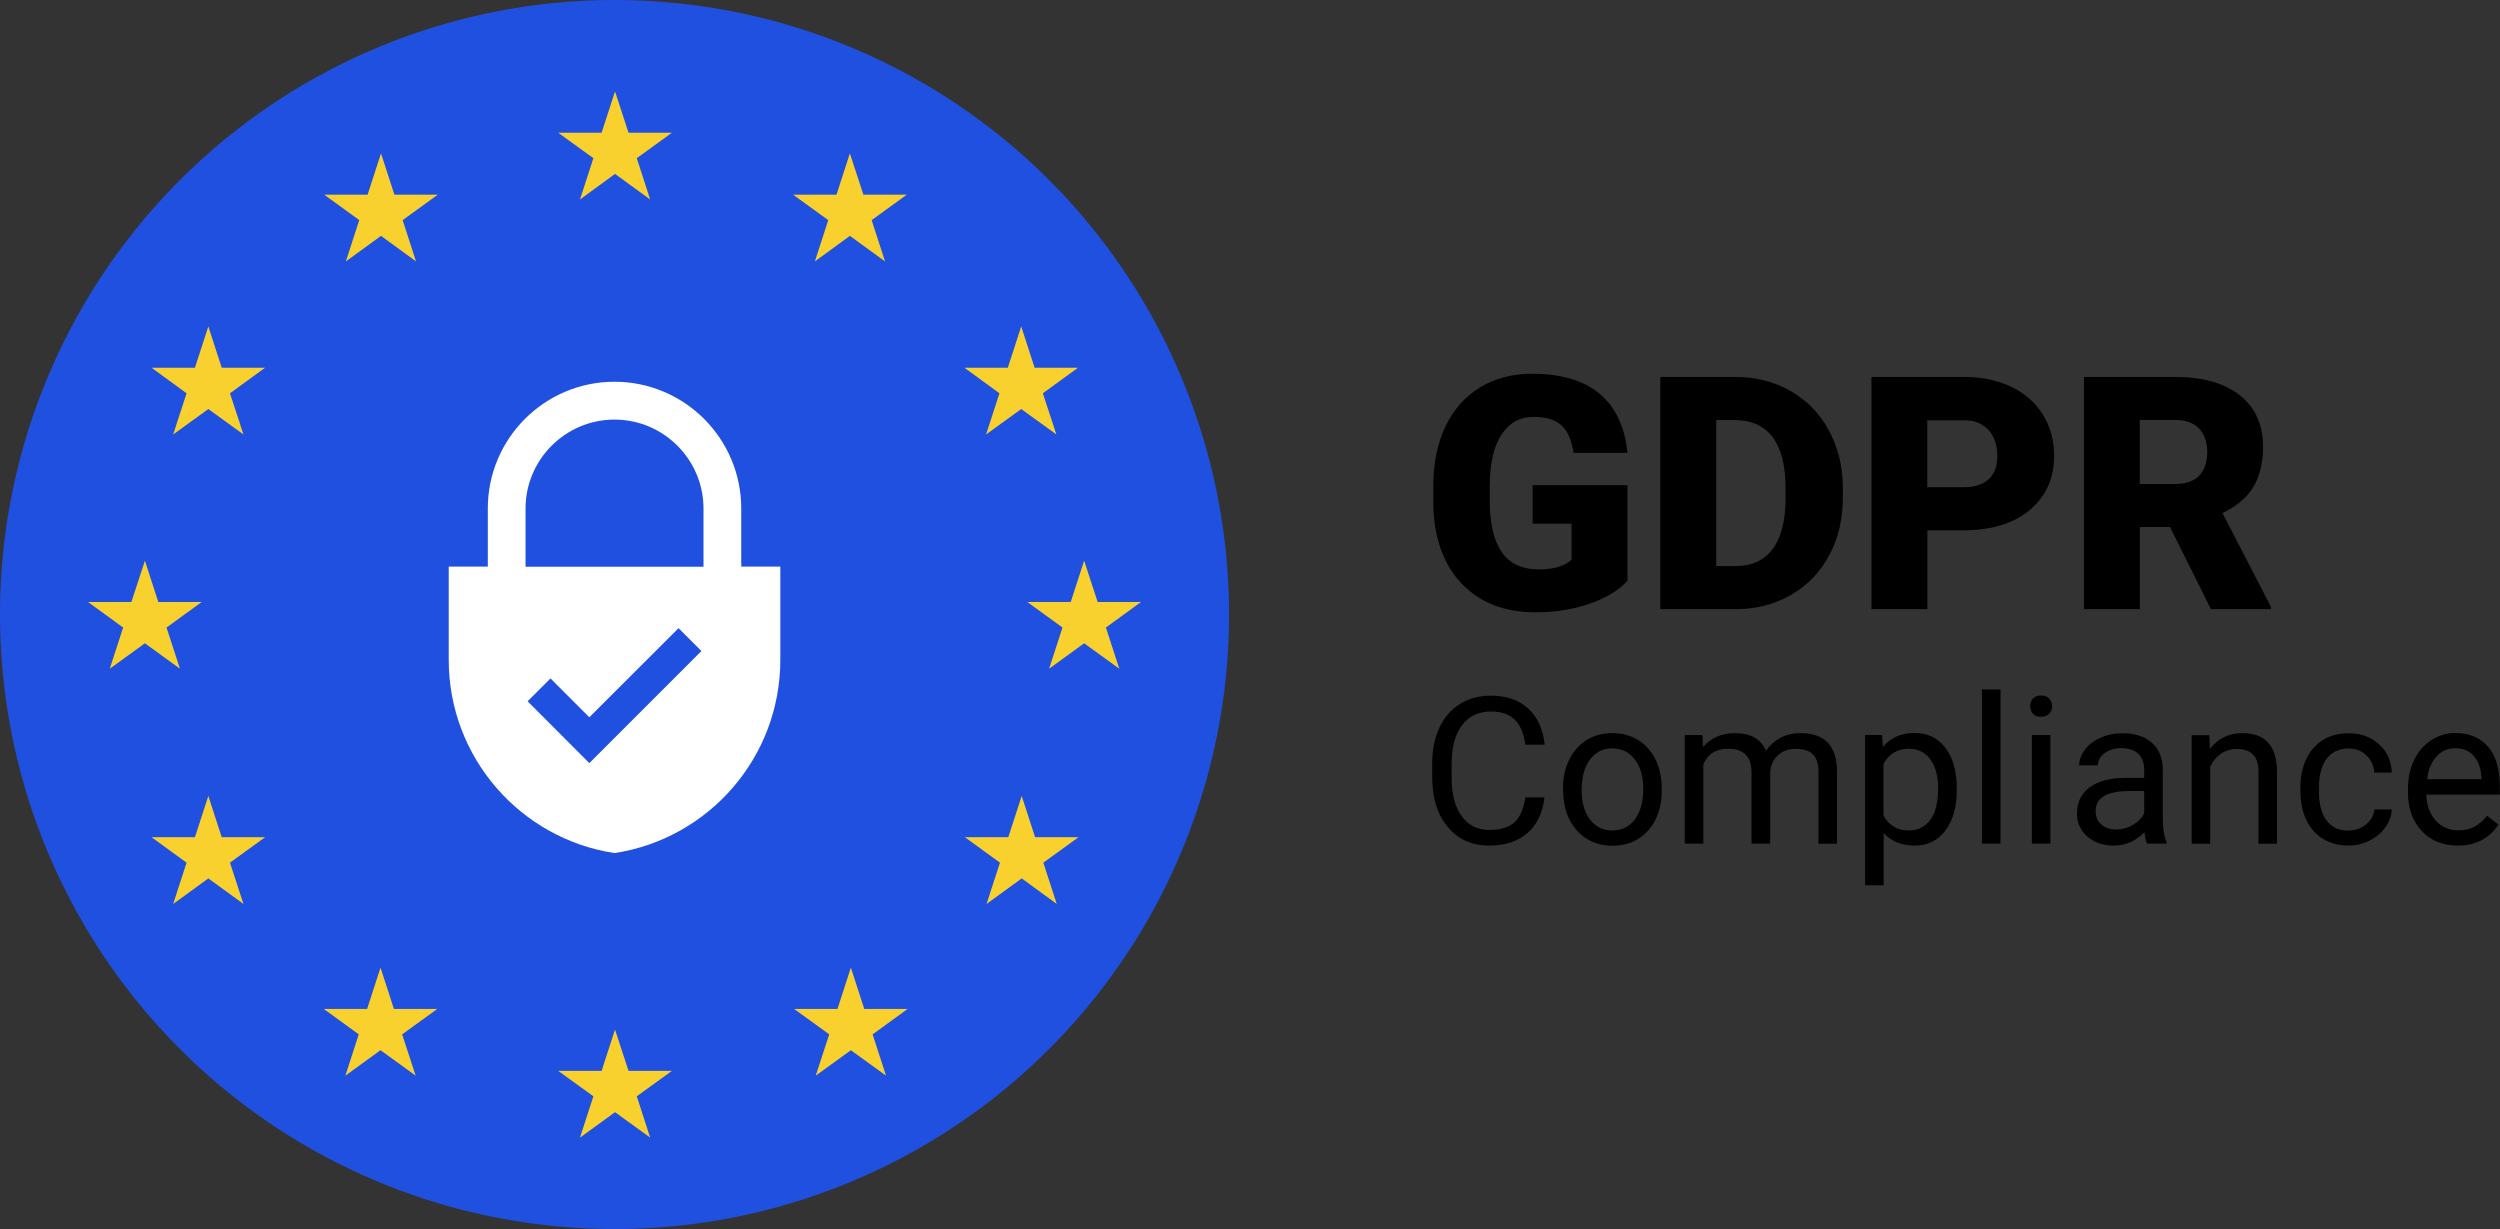 <?xml version="1.0" encoding="UTF-8"?><svg id="Layer_2" xmlns="http://www.w3.org/2000/svg" viewBox="0 0 203.41 100"><rect x="0" y="0" width="203.41" height="100" fill="#333333" stroke="none"/><defs><style>.cls-1{fill:#fff;}.cls-2{fill:#f8d12e;}.cls-3{fill:#2050e0;}</style></defs><g id="Layer_1-2"><circle class="cls-3" cx="50" cy="50" r="50"/><polygon class="cls-2" points="48.28 12.87 45.42 10.8 48.95 10.8 50.04 7.44 51.14 10.8 54.67 10.8 51.81 12.87 52.9 16.23 50.04 14.15 47.19 16.23 48.28 12.87"/><polygon class="cls-2" points="48.28 89.2 45.42 87.13 48.95 87.13 50.04 83.77 51.14 87.13 54.67 87.13 51.81 89.2 52.9 92.56 50.04 90.49 47.19 92.56 48.28 89.2"/><polygon class="cls-2" points="69.15 19.19 66.3 21.27 67.39 17.91 64.53 15.84 68.06 15.84 69.15 12.48 70.25 15.84 73.78 15.84 70.92 17.91 72.01 21.27 69.15 19.19"/><polygon class="cls-2" points="31 19.19 28.14 21.27 29.23 17.91 26.38 15.84 29.91 15.84 31 12.48 32.09 15.84 35.62 15.84 32.76 17.91 33.85 21.27 31 19.19"/><polygon class="cls-2" points="83.09 33.28 80.23 35.35 81.32 32 78.47 29.92 82 29.92 83.09 26.56 84.18 29.92 87.71 29.92 84.85 32 85.95 35.35 83.09 33.28"/><polygon class="cls-2" points="16.95 33.28 14.09 35.35 15.18 32 12.33 29.92 15.86 29.92 16.95 26.56 18.04 29.92 21.57 29.92 18.71 32 19.81 35.35 16.95 33.28"/><polygon class="cls-2" points="88.21 52.34 85.36 54.41 86.45 51.06 83.59 48.98 87.12 48.98 88.21 45.62 89.31 48.98 92.84 48.98 89.98 51.06 91.07 54.41 88.21 52.34"/><polygon class="cls-2" points="10.02 51.06 7.16 48.98 10.69 48.98 11.79 45.62 12.88 48.98 16.41 48.98 13.55 51.06 14.64 54.41 11.79 52.34 8.93 54.41 10.02 51.06"/><polygon class="cls-2" points="83.13 71.47 80.27 73.55 81.36 70.19 78.51 68.12 82.04 68.12 83.13 64.76 84.22 68.12 87.75 68.12 84.89 70.19 85.98 73.55 83.13 71.47"/><polygon class="cls-2" points="16.95 71.47 14.09 73.55 15.18 70.19 12.33 68.12 15.86 68.12 16.95 64.76 18.04 68.12 21.57 68.12 18.71 70.19 19.81 73.55 16.95 71.47"/><polygon class="cls-2" points="69.23 85.45 66.37 87.52 67.47 84.16 64.61 82.09 68.14 82.09 69.23 78.73 70.32 82.09 73.85 82.09 71 84.16 72.09 87.52 69.23 85.45"/><polygon class="cls-2" points="30.96 85.45 28.1 87.52 29.19 84.16 26.34 82.09 29.87 82.09 30.96 78.73 32.05 82.09 35.58 82.09 32.72 84.16 33.82 87.52 30.96 85.45"/><path class="cls-1" d="M60.31,46.1v-4.73c0-5.68-4.62-10.31-10.31-10.31s-10.31,4.62-10.31,10.31v4.73h-3.18v7.59c0,7.96,5.85,14.56,13.49,15.72,7.64-1.16,13.49-7.76,13.49-15.72v-7.59h-3.18ZM42.76,41.38c0-3.99,3.25-7.24,7.24-7.24s7.24,3.25,7.24,7.24v4.73h-14.48v-4.73Z"/><polygon class="cls-3" points="47.95 62.09 42.93 57.06 44.79 55.2 47.95 58.36 55.21 51.11 57.07 52.97 47.95 62.09"/><path d="M132.44,47.23c-.7.78-1.73,1.41-3.08,1.88-1.35.48-2.83.71-4.44.71-2.47,0-4.45-.76-5.93-2.27-1.48-1.51-2.27-3.62-2.37-6.32v-1.63c-.01-1.86.32-3.48.97-4.87.66-1.39,1.6-2.46,2.82-3.2,1.22-.75,2.64-1.12,4.25-1.12,2.35,0,4.18.54,5.48,1.62s2.06,2.68,2.28,4.82h-4.39c-.16-1.06-.49-1.81-1.01-2.26-.52-.45-1.25-.67-2.21-.67-1.14,0-2.02.48-2.65,1.45s-.94,2.35-.95,4.15v1.14c0,1.89.32,3.3.97,4.25.64.95,1.66,1.42,3.04,1.42,1.18,0,2.07-.26,2.65-.79v-2.93h-3.17v-3.13h7.72v7.76Z"/><path d="M135.09,49.56v-18.89h6.09c1.67,0,3.17.38,4.5,1.14,1.33.76,2.37,1.82,3.12,3.2.75,1.38,1.13,2.93,1.14,4.64v.87c0,1.73-.37,3.28-1.1,4.65s-1.76,2.44-3.09,3.22c-1.33.77-2.81,1.17-4.44,1.17h-6.21ZM139.64,34.19v11.87h1.58c1.31,0,2.31-.46,3.01-1.39.7-.93,1.05-2.31,1.05-4.15v-.82c0-1.82-.35-3.2-1.05-4.13-.7-.92-1.72-1.39-3.06-1.39h-1.53Z"/><path d="M156.82,43.15v6.41h-4.55v-18.89h7.54c1.44,0,2.72.27,3.83.8s1.97,1.29,2.58,2.27.91,2.1.91,3.34c0,1.84-.66,3.31-1.98,4.42-1.32,1.1-3.13,1.65-5.43,1.65h-2.91ZM156.82,39.64h2.98c.88,0,1.55-.22,2.02-.66s.69-1.06.69-1.87c0-.88-.24-1.59-.71-2.11-.48-.53-1.12-.8-1.95-.8h-3.04v5.45Z"/><path d="M176.58,42.88h-2.47v6.68h-4.55v-18.89h7.43c2.24,0,3.99.5,5.25,1.49,1.26.99,1.89,2.4,1.89,4.21,0,1.31-.27,2.4-.8,3.27s-1.36,1.56-2.5,2.1l3.94,7.63v.19h-4.88l-3.33-6.68ZM174.11,39.38h2.88c.86,0,1.52-.23,1.95-.68s.65-1.09.65-1.91-.22-1.45-.66-1.92c-.44-.46-1.09-.7-1.95-.7h-2.88v5.2Z"/><path d="M125.67,64.87c-.15,1.26-.61,2.23-1.39,2.91s-1.82,1.02-3.11,1.02c-1.4,0-2.53-.5-3.37-1.51-.85-1.01-1.27-2.35-1.27-4.04v-1.14c0-1.1.2-2.08.59-2.91.39-.84.95-1.48,1.68-1.93.72-.45,1.56-.67,2.51-.67,1.26,0,2.27.35,3.04,1.06.76.7,1.2,1.68,1.33,2.93h-1.57c-.14-.95-.43-1.64-.89-2.06-.45-.43-1.09-.64-1.91-.64-1,0-1.79.37-2.35,1.11s-.85,1.79-.85,3.16v1.15c0,1.29.27,2.32.81,3.08.54.76,1.29,1.14,2.26,1.14.87,0,1.54-.2,2-.59.47-.39.77-1.08.93-2.06h1.57Z"/><path d="M127.17,64.14c0-.87.17-1.64.51-2.33s.81-1.22,1.42-1.6c.61-.38,1.3-.56,2.08-.56,1.2,0,2.18.42,2.92,1.25.74.83,1.11,1.94,1.11,3.32v.11c0,.86-.16,1.63-.49,2.31-.33.68-.8,1.21-1.41,1.6s-1.32.57-2.11.57c-1.2,0-2.17-.42-2.91-1.25s-1.11-1.93-1.11-3.31v-.11ZM128.69,64.32c0,.98.23,1.77.68,2.36.45.59,1.06.89,1.82.89s1.38-.3,1.83-.9c.45-.6.68-1.44.68-2.53,0-.97-.23-1.75-.69-2.35-.46-.6-1.07-.9-1.83-.9s-1.35.3-1.8.89c-.46.59-.69,1.44-.69,2.55Z"/><path d="M138.52,59.81l.04.98c.65-.76,1.52-1.14,2.62-1.14,1.24,0,2.08.47,2.52,1.42.29-.42.68-.77,1.15-1.03.47-.26,1.03-.39,1.67-.39,1.94,0,2.92,1.03,2.95,3.08v5.92h-1.51v-5.83c0-.63-.14-1.1-.43-1.42-.29-.31-.77-.47-1.45-.47-.56,0-1.03.17-1.4.5-.37.33-.59.78-.65,1.35v5.86h-1.52v-5.79c0-1.28-.63-1.93-1.89-1.93-.99,0-1.67.42-2.03,1.27v6.45h-1.51v-8.83h1.43Z"/><path d="M159.21,64.32c0,1.34-.31,2.43-.92,3.25-.61.82-1.45,1.23-2.5,1.23s-1.92-.34-2.53-1.02v4.25h-1.51v-12.23h1.38l.07.98c.62-.76,1.47-1.14,2.56-1.14s1.9.4,2.52,1.2c.62.8.93,1.91.93,3.34v.14ZM157.7,64.15c0-1-.21-1.78-.64-2.36-.42-.58-1.01-.87-1.75-.87-.91,0-1.6.41-2.06,1.22v4.22c.45.81,1.14,1.21,2.07,1.21.72,0,1.3-.29,1.73-.86.43-.57.64-1.43.64-2.56Z"/><path d="M162.77,68.64h-1.51v-12.54h1.51v12.54Z"/><path d="M165.19,57.46c0-.25.07-.45.22-.62.15-.17.37-.25.66-.25s.52.08.67.25.23.38.23.62-.08.45-.23.61c-.15.16-.38.25-.67.25s-.52-.08-.66-.25c-.15-.16-.22-.37-.22-.61ZM166.83,68.64h-1.51v-8.83h1.51v8.83Z"/><path d="M174.69,68.64c-.09-.17-.16-.48-.21-.93-.7.73-1.54,1.09-2.51,1.09-.87,0-1.58-.25-2.14-.74-.56-.49-.84-1.12-.84-1.87,0-.92.35-1.63,1.05-2.14s1.68-.76,2.95-.76h1.47v-.69c0-.53-.16-.95-.47-1.26-.32-.31-.78-.47-1.4-.47-.54,0-.99.14-1.35.41-.36.27-.55.6-.55.99h-1.52c0-.44.16-.87.47-1.28.31-.41.74-.74,1.27-.97.54-.24,1.12-.36,1.77-.36,1.02,0,1.81.25,2.39.76s.88,1.21.9,2.1v4.06c0,.81.1,1.45.31,1.93v.13h-1.58ZM172.19,67.49c.47,0,.92-.12,1.35-.37.42-.25.73-.56.92-.95v-1.81h-1.18c-1.85,0-2.77.54-2.77,1.62,0,.47.16.84.47,1.11.32.27.72.4,1.22.4Z"/><path d="M179.76,59.81l.05,1.11c.67-.85,1.56-1.27,2.64-1.27,1.87,0,2.81,1.05,2.82,3.16v5.84h-1.51v-5.84c0-.64-.15-1.11-.44-1.41s-.73-.46-1.33-.46c-.49,0-.92.13-1.29.39s-.66.6-.87,1.03v6.29h-1.51v-8.83h1.43Z"/><path d="M191.1,67.57c.54,0,1.01-.16,1.41-.49s.63-.73.67-1.22h1.43c-.03.51-.2.99-.52,1.44-.32.46-.75.82-1.29,1.09-.54.27-1.1.41-1.7.41-1.2,0-2.16-.4-2.87-1.2-.71-.8-1.06-1.9-1.06-3.29v-.25c0-.86.16-1.62.47-2.29.32-.67.77-1.19,1.36-1.56.59-.37,1.29-.55,2.09-.55.99,0,1.81.3,2.47.89.66.59,1.01,1.36,1.05,2.31h-1.43c-.04-.57-.26-1.04-.65-1.41-.39-.37-.87-.55-1.44-.55-.77,0-1.36.28-1.78.83-.42.55-.63,1.35-.63,2.4v.29c0,1.02.21,1.8.63,2.35.42.55,1.02.82,1.8.82Z"/><path d="M199.97,68.8c-1.2,0-2.17-.39-2.92-1.18s-1.13-1.84-1.13-3.15v-.28c0-.88.17-1.66.5-2.35.33-.69.8-1.23,1.4-1.62.6-.39,1.25-.58,1.95-.58,1.15,0,2.04.38,2.68,1.13.64.76.95,1.84.95,3.25v.63h-5.98c.02.87.28,1.57.76,2.11s1.11.8,1.86.8c.53,0,.98-.11,1.35-.33.37-.22.69-.51.97-.86l.92.72c-.74,1.14-1.85,1.71-3.33,1.71ZM199.78,60.88c-.61,0-1.12.22-1.53.66-.41.44-.67,1.06-.77,1.86h4.42v-.11c-.04-.77-.25-1.36-.62-1.78-.37-.42-.87-.63-1.5-.63Z"/></g></svg>